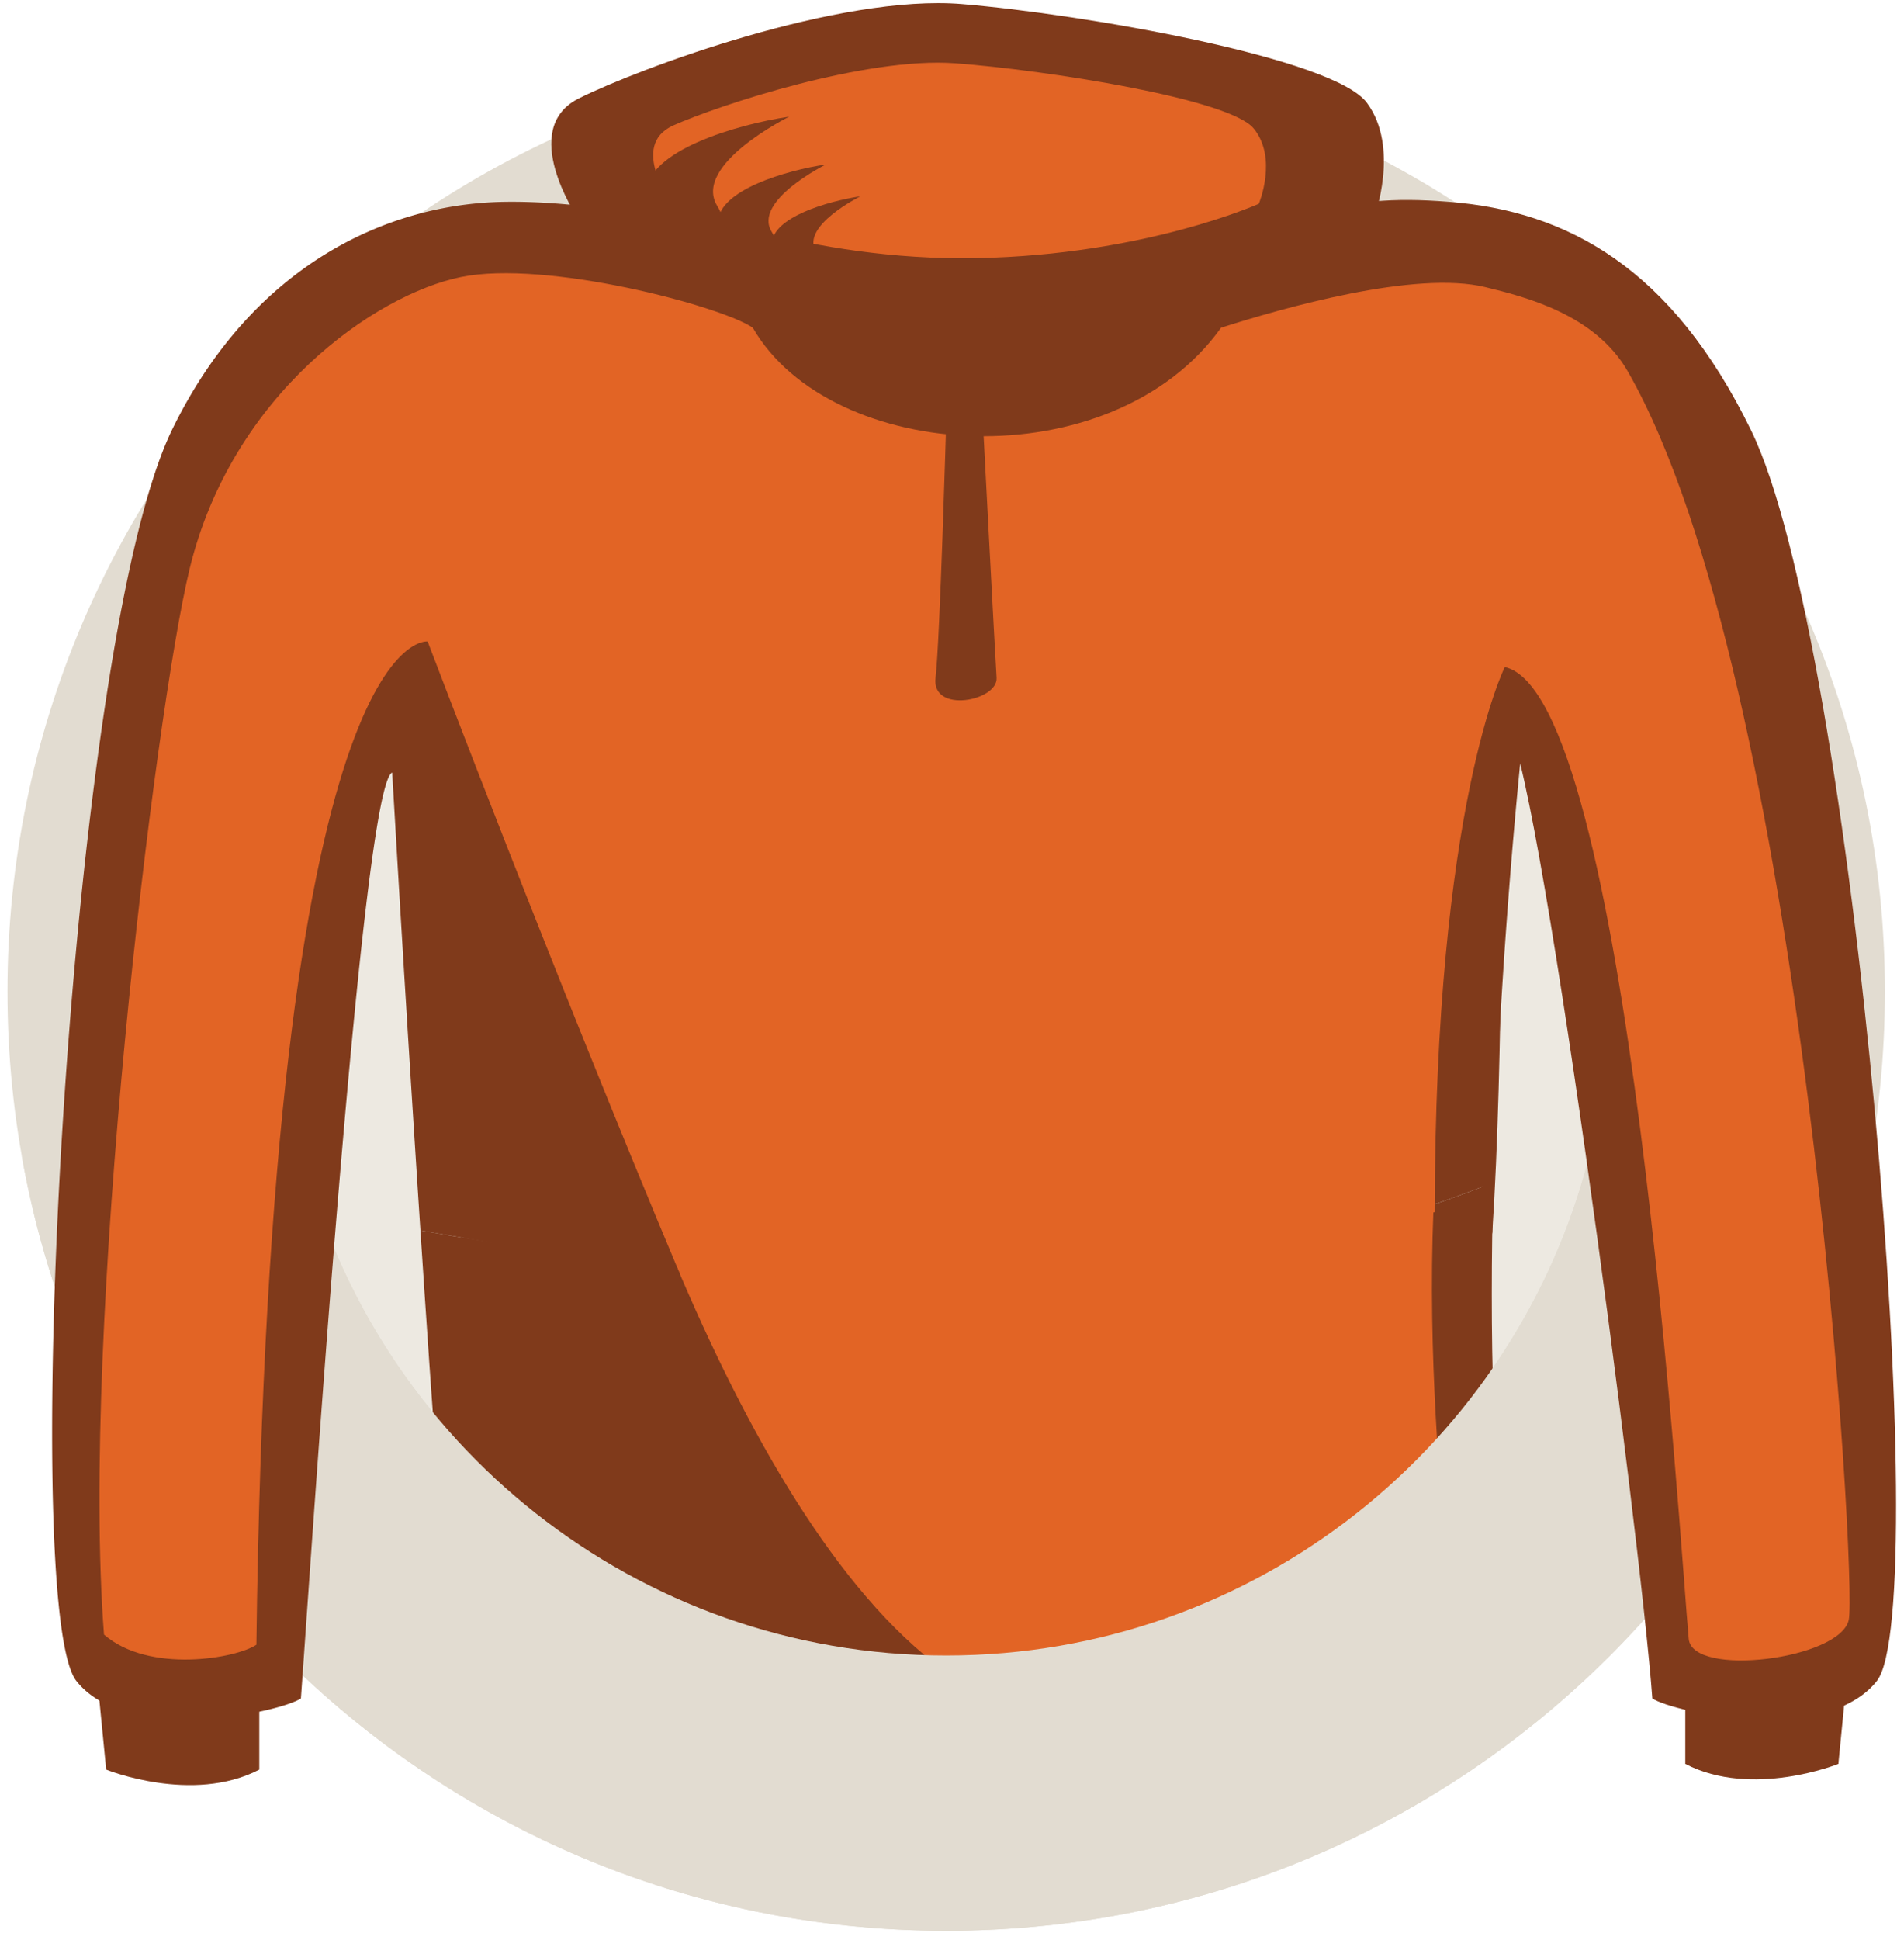 <svg xmlns="http://www.w3.org/2000/svg" width="164" height="167" viewBox="0 0 164 167"><g><g><path fill="#e2dcd1" d="M162.356 85.369c0 44.656-36.2 80.856-80.856 80.856-44.656 0-80.857-36.2-80.857-80.856 0-44.656 36.2-80.856 80.857-80.856 44.656 0 80.856 36.2 80.856 80.856z"/></g><g><path fill="#ede9e1" d="M138.655 85.369c0 31.566-25.589 57.155-57.156 57.155-31.565 0-57.155-25.59-57.155-57.155 0-31.566 25.59-57.155 57.155-57.155 31.567 0 57.156 25.589 57.156 57.155z"/></g><g><path fill="#803a1b" d="M36.212 105.928c1.025 15.65 2.076 30.271 2.591 33.374.281 1.7 1.65 3.7 9.68 6.798 5.11 1.971 11.933 3.986 19.217 5.672 6.72 1.556 21.5 4.57 35.122 4.57 3.676 0 7.267-.22 10.592-.746 7.032-1.114 18.556-4.787 16.733-16.875-1.62-10.746-1.859-24.22-1.52-36.926-28.95 11.67-62.61 9.413-92.415 4.133z"/></g><g><path fill="#e26425" d="M44.734 104.78c1 15.943 1.943 29.877 2.314 32.116.475 2.861 18.407 11.717 36.719 12.115 17.632.382 41.274-8.88 40.817-14.466-.672-8.227-1.721-19.97-1.001-32.75-23.902 7.1-54.458 6.68-78.85 2.985z"/></g><g><path fill="#803a1b" d="M81.258 143.764c-9.153-6.69-16.985-20.503-23.088-35.014-6.217-.636-12.229-1.183-18.234-2.182l-1.133 32.735s67.767 22.96 42.455 4.46z"/></g><g><path fill="#e2dcd1" d="M136.882 99.536c-6.303 24.712-28.708 42.988-55.383 42.988-26.676 0-49.08-18.276-55.383-42.988H1.881c6.7 37.9 39.796 66.69 79.618 66.69 39.822 0 72.92-28.79 79.617-66.69z"/></g><g><path fill="#803a1b" d="M11.008 49.929s11.5 8.833 29.82 4.964l-7.82 7.036-19 3z"/></g><g><path fill="#803a1b" d="M123.582 54.635l1.252-10.228s19.508 13.688 28.008 15.188-10.667 2.666-10.667 2.666l-16.167-4.833z"/></g><g><path fill="#803a1b" d="M106.612 19.585c-5.183 1.304-11.058 2.782-19.675 2.84-10.653.071-18.782-1.506-25.986-2.898-5.983-1.156-11.637-2.238-17.55-2.15-10.16.17-21.712 5.551-28.568 19.596-9.006 18.451-13.175 101.551-8.25 107.75 4.395 5.531 17.425 2.727 19.335 1.5 1-13.843 5.25-78.55 7.863-79.712a5478.71 5478.71 0 0 0 2.432 39.417c29.803 5.28 63.462 7.535 92.415-4.133.446-16.694 1.892-32.06 2.523-38.148.292.067.557.13.838.196-3.13-16.578-10.225-31.333-20.728-45.372-1.532.33-3.064.716-4.649 1.114z"/></g><g><path fill="#803a1b" d="M111.261 18.472c5.982-1.156 8.447-1.498 13.58-1.094 10.13.798 19.137 5.634 25.992 19.679 9.006 18.452 15.75 101.468 10.825 107.667-4.395 5.53-17.424 2.727-19.335 1.5-1-13.843-10.042-82.801-12.656-83.962-.418 7.284-.114 28.403-1.134 43.96z"/></g><g><path fill="#e26425" d="M159.24 139.474c.747-3.257-3.807-80.925-19.032-107.5-2.828-4.936-8.889-6.427-12.25-7.25-6.038-1.48-17.47 1.798-22.783 3.49-9.443 13.195-33.604 11.686-40.333 0-2.777-1.891-17.828-5.858-25.134-4.365-7.359 1.503-19.719 10.045-23.375 25.125-3 12.375-9.408 65.419-7.375 91.75 3.875 3.375 11.39 2.052 13.125.875 1.125-88.264 14.75-86.375 14.75-86.375s5.875 27.985 7.382 52.028c31.056 4.847 55.465 4.197 79.367-2.903 0-35 6.033-46.92 6.033-46.92 10.714 2.329 15.093 75.67 15.843 83.67.313 3.335 13 1.773 13.781-1.625z"/></g><g><path fill="#803a1b" d="M36.834 55.224l3.102 51.344c6.005.999 12.417 2.489 18.634 3.126-10.776-25.62-21.736-54.47-21.736-54.47z"/></g><g><path fill="#803a1b" d="M49.737 18.724s-5.14-7.625.118-10.25c5.257-2.625 22.508-9 33.007-8.125 10.499.875 32 4.625 34.875 8.5s.625 9.875.625 9.875l-33.267 8.875z"/></g><g><path fill="#e26425" d="M57.915 17.541s-3.783-5.018.087-6.745C61.872 9.07 74.57 4.874 82.298 5.45c7.728.575 23.555 3.043 25.671 5.593 2.117 2.55.46 6.498.46 6.498s-9.768 4.406-24.317 4.682c-14.549.277-26.197-4.681-26.197-4.681z"/></g><g><path fill="#803a1b" d="M81.5 36.349s-.542 18.875-.917 22c-.374 3.125 5.389 2 5.258 0-.132-2-1.18-22-1.18-22z"/></g><g><path fill="#803a1b" d="M8.459 145.349l.687 7s7.418 3 13.188 0v-7z"/></g><g><path fill="#803a1b" d="M159.036 144.856l-.687 7s-7.418 3-13.188 0v-7z"/></g><g><path fill="#803a1b" d="M55.644 16.627c.083-3.667 7.833-5.917 12.333-6.583 0 0-8.398 4.15-6.189 7.7 2.21 3.55-6.144-1.117-6.144-1.117z"/></g><g><path fill="#803a1b" d="M61.842 19.124c.063-2.765 5.907-4.462 9.3-4.964 0 0-6.333 3.13-4.667 5.806 1.667 2.677-4.633-.842-4.633-.842z"/></g><g><path fill="#803a1b" d="M66.491 20.968c.052-2.266 4.841-3.657 7.622-4.068 0 0-5.19 2.565-3.825 4.758 1.366 2.194-3.797-.69-3.797-.69z"/></g></g></svg>